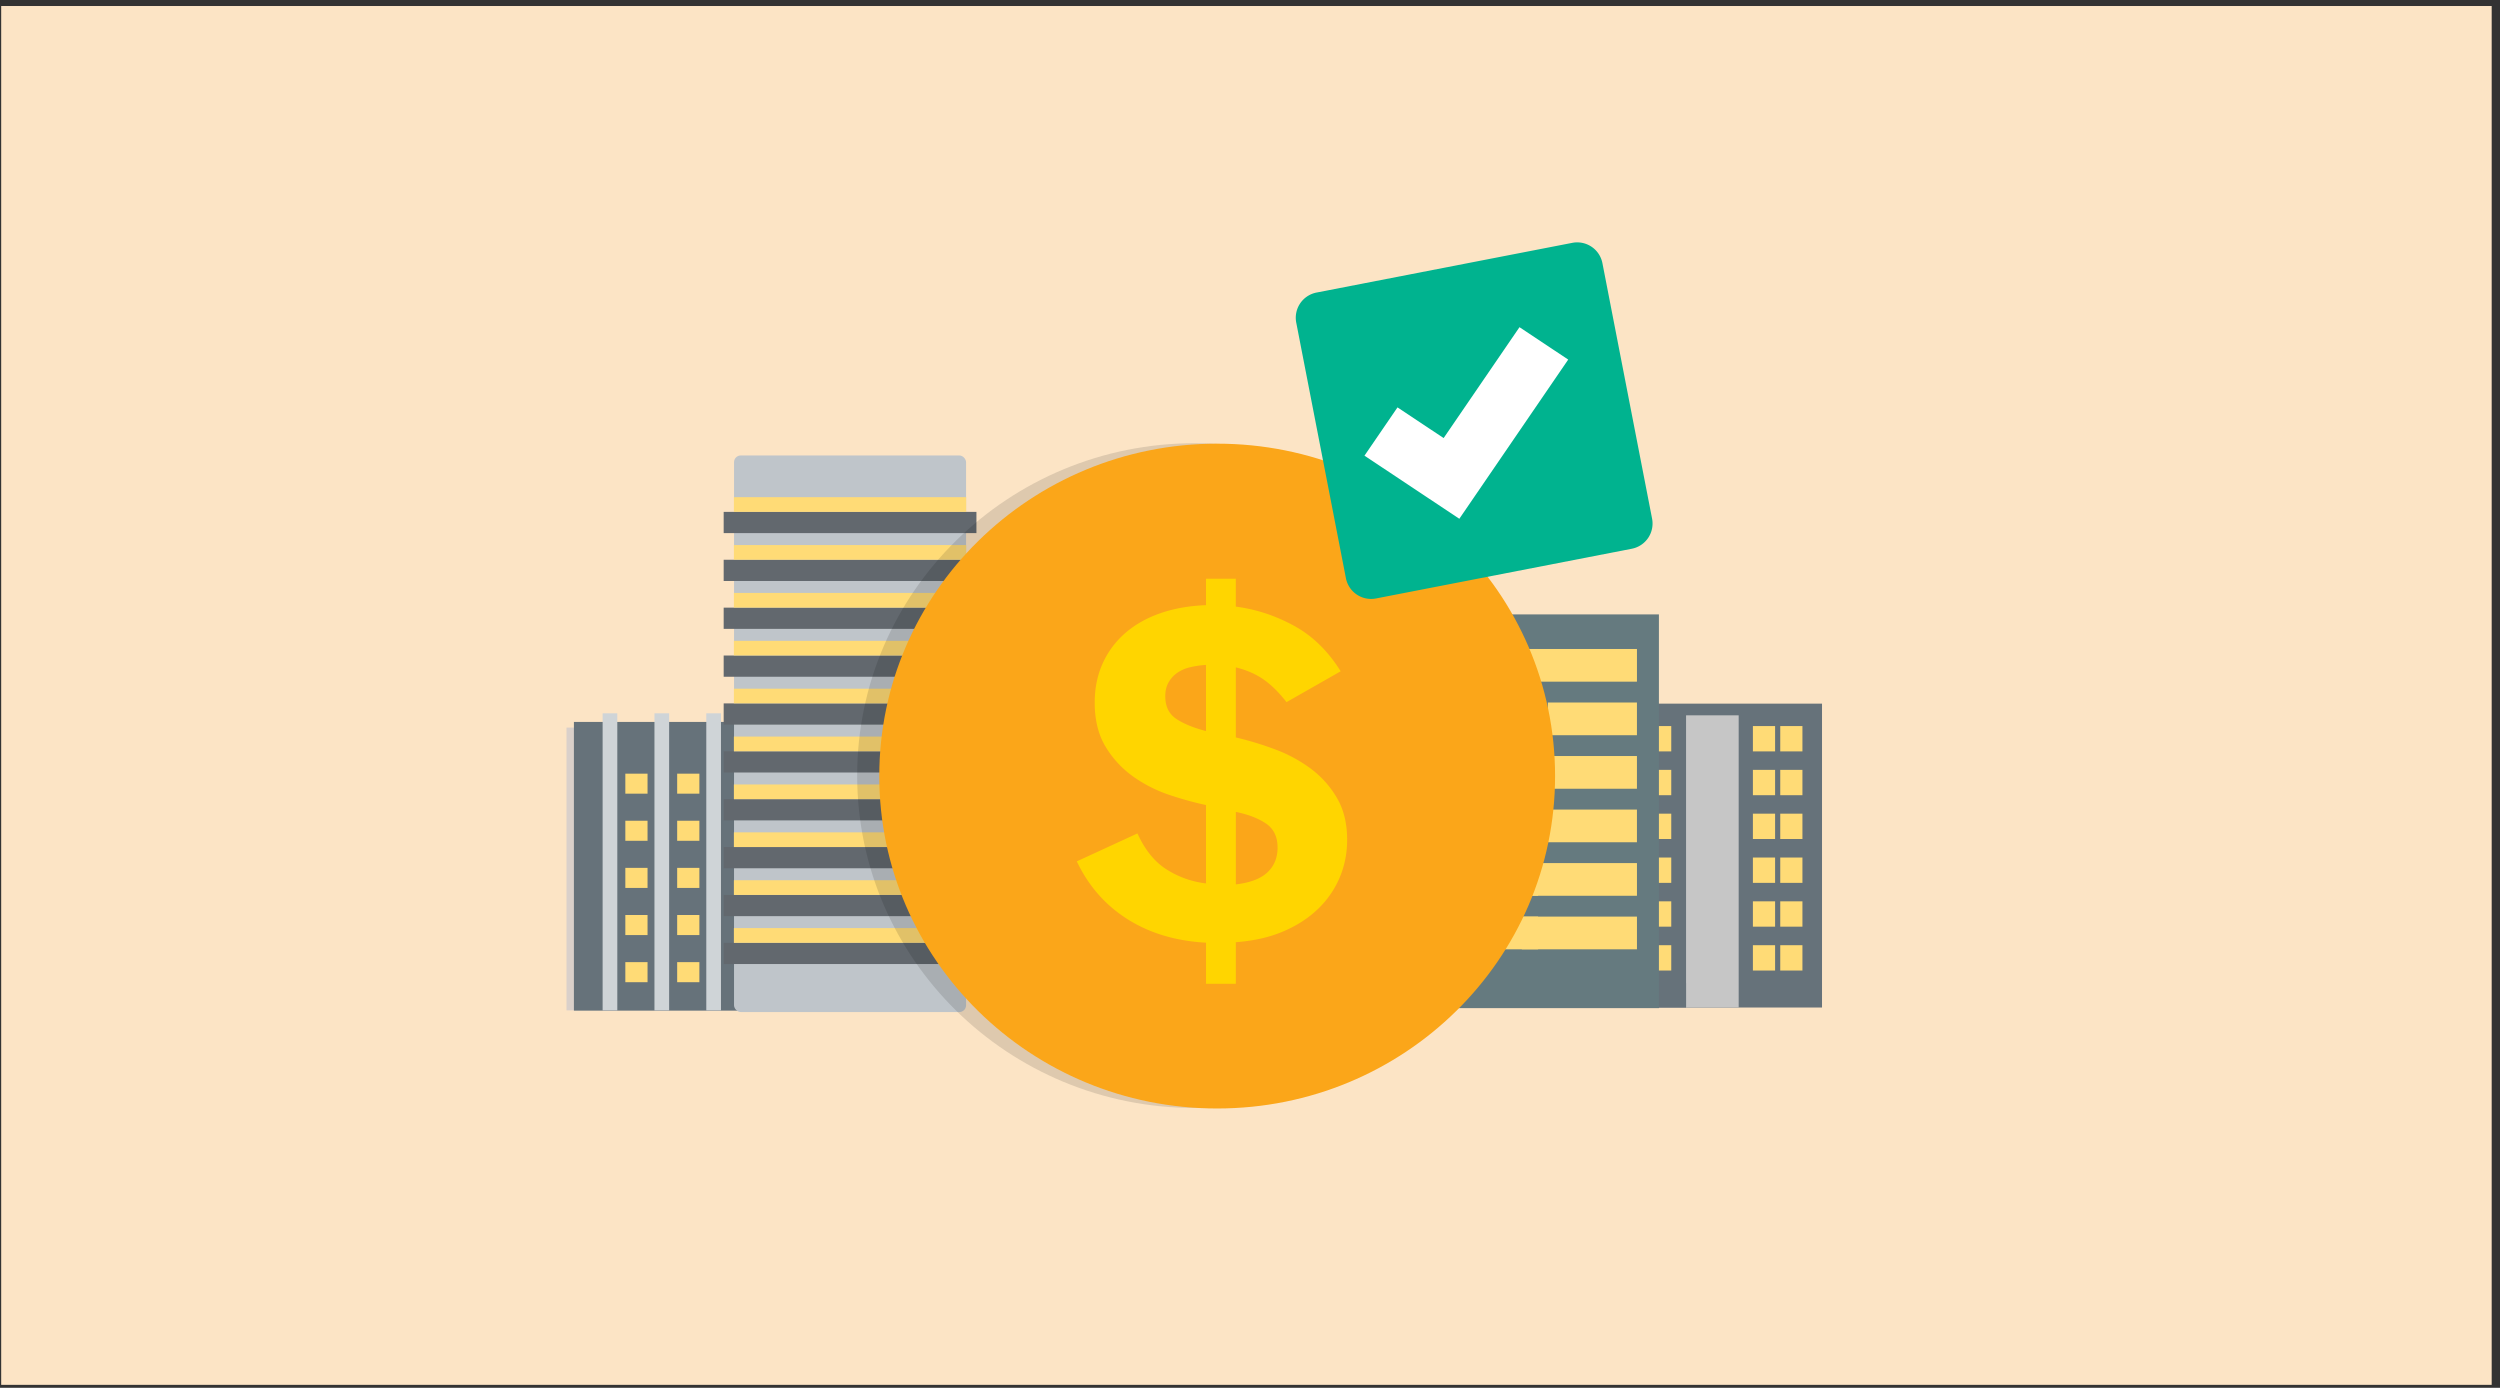 <svg width="263" height="146" viewBox="0 0 263 146" xmlns="http://www.w3.org/2000/svg" xmlns:xlink="http://www.w3.org/1999/xlink"><rect x="0" y="0" width="263" height="146" fill="#333333" stroke="none"/><title>low-metro-rate</title><defs><path id="a" d="M0 0h262v145.053H0z"/></defs><g transform="translate(.125 .633)" fill="none" fill-rule="evenodd"><mask id="b" fill="#fff"><use xlink:href="#a"/></mask><use fill="#FCE4C5" xlink:href="#a"/><g mask="url(#b)"><path fill="#66727A" d="M168.483 73.39h23.068v31.968h-23.068z"/><path fill="#FFBF4D" d="M170.483 98.802h2.332v2.664h-2.332z"/><path fill="#FFDB76" d="M173.359 98.802h2.332v2.664h-2.332zM184.28 98.802h2.335v2.664h-2.334zM187.157 98.802h2.334v2.664h-2.334z"/><path fill="#C6C6C6" d="M177.249 74.62h5.535v30.738h-5.535z"/><path fill="#FFDB76" d="M170.483 94.19h2.332v2.664h-2.332zM173.359 94.19h2.332v2.664h-2.332zM184.28 94.19h2.335v2.664h-2.334zM187.157 94.19h2.334v2.664h-2.334zM170.483 89.58h2.332v2.663h-2.332zM173.359 89.58h2.332v2.663h-2.332zM184.28 89.58h2.335v2.663h-2.334zM187.157 89.58h2.334v2.663h-2.334zM170.483 84.968h2.332v2.664h-2.332zM173.359 84.968h2.332v2.664h-2.332zM184.28 84.968h2.335v2.664h-2.334zM187.157 84.968h2.334v2.664h-2.334zM170.483 80.36h2.332v2.663h-2.332zM173.359 80.36h2.332v2.663h-2.332zM184.28 80.36h2.335v2.663h-2.334zM187.157 80.36h2.334v2.663h-2.334zM170.483 75.748h2.332v2.664h-2.332zM173.359 75.748h2.332v2.664h-2.332zM184.28 75.748h2.335v2.664h-2.334zM187.157 75.748h2.334v2.664h-2.334z"/><path fill="#66727A" d="M167.848 102.797h9.4v2.561h-9.4z"/><g><path fill="#657A7F" d="M150.254 64.002h24.139v41.414h-24.14z"/><path fill="#657A7F" d="M150.254 102.6h24.139v2.815h-24.14z"/><path fill="#FFDB76" d="M152.309 95.794h9.372v3.441h-9.372z"/><path fill="#FFDB76" d="M159.97 95.794h12.112v3.441H159.97zM152.309 90.164h9.372v3.438h-9.372z"/><path fill="#FFDB76" d="M159.97 90.164h12.112v3.438H159.97zM152.309 84.534h9.372v3.438h-9.372zM162.707 84.534h9.374v3.438h-9.374zM152.309 78.901h9.372v3.441h-9.372zM162.707 78.901h9.374v3.441h-9.374zM152.309 73.271h9.372v3.441h-9.372zM162.707 73.271h9.374v3.441h-9.374zM152.309 67.64h9.372v3.438h-9.372z"/><path fill="#FFDB76" d="M159.97 67.64h12.112v3.438H159.97z"/></g><g><path fill="#DAD0CA" style="mix-blend-mode:multiply" d="M59.471 75.909H77.89v29.75H59.471z"/><path fill="#66727A" d="M60.25 75.314h18.418v30.37H60.25z"/><path fill="#FFDB76" d="M71.113 95.626h2.337v2.11h-2.337zM65.66 95.626h2.337v2.11H65.66zM71.113 100.584h2.337v2.11h-2.337zM65.66 100.584h2.337v2.11H65.66zM71.113 90.669h2.337v2.11h-2.337zM65.66 90.669h2.337v2.11H65.66zM71.113 85.711h2.337v2.11h-2.337zM65.66 85.711h2.337v2.11H65.66zM71.113 80.754h2.337v2.11h-2.337zM65.66 80.754h2.337v2.11H65.66z"/><path fill="#CFD4D7" d="M74.177 74.408h1.544v31.251h-1.544zM68.724 74.408h1.544v31.251h-1.544zM63.271 74.408h1.544v31.251h-1.544z"/></g><g transform="translate(75.832 47.083)"><rect fill="#BFC5CA" x="1.263" y=".197" width="24.411" height="58.555" rx=".713"/><path d="M13.468 6.134H.173v2.233h26.591V6.134H13.468zM13.468 11.171H.173v2.233h26.591v-2.233H13.468z" fill="#62686E"/><path d="M13.468 4.587H1.248v1.547h24.44V4.587h-12.22zM13.468 9.624H1.248v1.547h24.44V9.624h-12.22z" fill="#FFDB76"/><path d="M13.468 16.208H.173v2.233h26.591v-2.233H13.468z" fill="#62686E"/><path d="M13.468 14.661H1.248v1.547h24.44v-1.547h-12.22z" fill="#FFDB76"/><path d="M13.468 21.245H.173v2.233h26.591v-2.233H13.468z" fill="#62686E"/><path d="M13.468 19.698H1.248v1.547h24.44v-1.547h-12.22z" fill="#FFDB76"/><path d="M13.468 26.282H.173v2.233h26.591v-2.233H13.468z" fill="#62686E"/><path d="M13.468 24.735H1.248v1.547h24.44v-1.547h-12.22z" fill="#FFDB76"/><path d="M13.468 31.32H.173v2.232h26.591V31.32H13.468z" fill="#62686E"/><path d="M13.468 29.773H1.248v1.546h24.44v-1.546h-12.22z" fill="#FFDB76"/><path d="M13.468 36.356H.173v2.233h26.591v-2.233H13.468z" fill="#62686E"/><path d="M13.468 34.81H1.248v1.546h24.44V34.81h-12.22z" fill="#FFDB76"/><path d="M13.468 41.393H.173v2.233h26.591v-2.233H13.468z" fill="#62686E"/><path d="M13.468 39.847H1.248v1.546h24.44v-1.546h-12.22z" fill="#FFDB76"/><path d="M13.468 46.43H.173v2.233h26.591V46.43H13.468z" fill="#62686E"/><path d="M13.468 44.884H1.248v1.546h24.44v-1.546h-12.22z" fill="#FFDB76"/><path d="M13.468 51.467H.173V53.7h26.591v-2.233H13.468z" fill="#62686E"/><path d="M13.468 49.92H1.248v1.547h24.44v-1.546h-12.22z" fill="#FFDB76"/></g><path d="M125.597 45.99c-19.63 0-35.547 15.657-35.547 34.97s15.916 34.969 35.547 34.969c19.632 0 35.547-15.656 35.547-34.97 0-19.312-15.915-34.968-35.547-34.968z" fill-opacity=".12" fill="#000" style="mix-blend-mode:multiply"/><path d="M163.469 81.01c0-19.313-15.916-34.969-35.547-34.969-19.631 0-35.547 15.656-35.547 34.969 0 19.313 15.916 34.97 35.547 34.97 19.631 0 35.547-15.657 35.547-34.97" fill="#FBA619"/><path d="M140.522 83.31a10.353 10.353 0 0 0-2.77-3.094 15.07 15.07 0 0 0-3.79-2.034 33.794 33.794 0 0 0-4.078-1.237v-7.371c1.115.277 2.083.696 2.903 1.262.817.568 1.628 1.367 2.43 2.396l5.697-3.246c-1.324-2.13-2.962-3.726-4.913-4.792-1.953-1.065-3.992-1.735-6.117-2.01v-2.937h-3.136v2.781c-1.777.07-3.38.353-4.808.852-1.431.498-2.66 1.193-3.688 2.086a9.206 9.206 0 0 0-2.377 3.196c-.559 1.238-.836 2.612-.836 4.124 0 1.855.393 3.419 1.176 4.688a10.468 10.468 0 0 0 2.952 3.144 14.641 14.641 0 0 0 3.818 1.906c1.357.448 2.613.791 3.763 1.032v8.246a9.855 9.855 0 0 1-4.104-1.443c-1.273-.79-2.309-2.061-3.11-3.815l-6.378 2.938c1.22 2.576 2.998 4.605 5.332 6.082 2.335 1.477 5.089 2.3 8.26 2.474v4.328h3.136v-4.38c1.881-.138 3.546-.516 4.993-1.134 1.445-.618 2.666-1.408 3.658-2.37a9.96 9.96 0 0 0 2.275-3.298c.522-1.237.784-2.56.784-3.97 0-1.716-.358-3.186-1.072-4.405zm-13.774-7.036c-1.324-.343-2.37-.772-3.136-1.288-.768-.516-1.15-1.306-1.15-2.37 0-.585.12-1.082.365-1.495.244-.413.558-.747.943-1.005a4.028 4.028 0 0 1 1.357-.567 9.732 9.732 0 0 1 1.621-.232v6.957zm6.457 14.868c-.716.67-1.823 1.09-3.32 1.262v-7.626c1.322.273 2.386.687 3.188 1.236.801.55 1.202 1.392 1.202 2.524 0 1.068-.357 1.934-1.07 2.604z" fill="#FFD500"/><g><path d="M152.427 62.783l-8.9 1.73a2.701 2.701 0 0 1-3.156-2.133l-2.17-11.16c5.664 2.533 10.596 6.513 14.226 11.563z"/><path d="M136.239 33.305a2.701 2.701 0 0 1 2.127-3.16l26.927-5.233a2.701 2.701 0 0 1 3.155 2.132l5.227 26.89a2.701 2.701 0 0 1-2.127 3.159l-26.927 5.234a2.701 2.701 0 0 1-3.156-2.133l-5.226-26.889" fill="#00B38F"/><path fill="#FFF" d="M159.725 33.787l-7.98 11.665-4.853-3.228-3.475 5.08 9.979 6.638 11.455-16.746-5.126-3.41"/></g></g></g></svg>